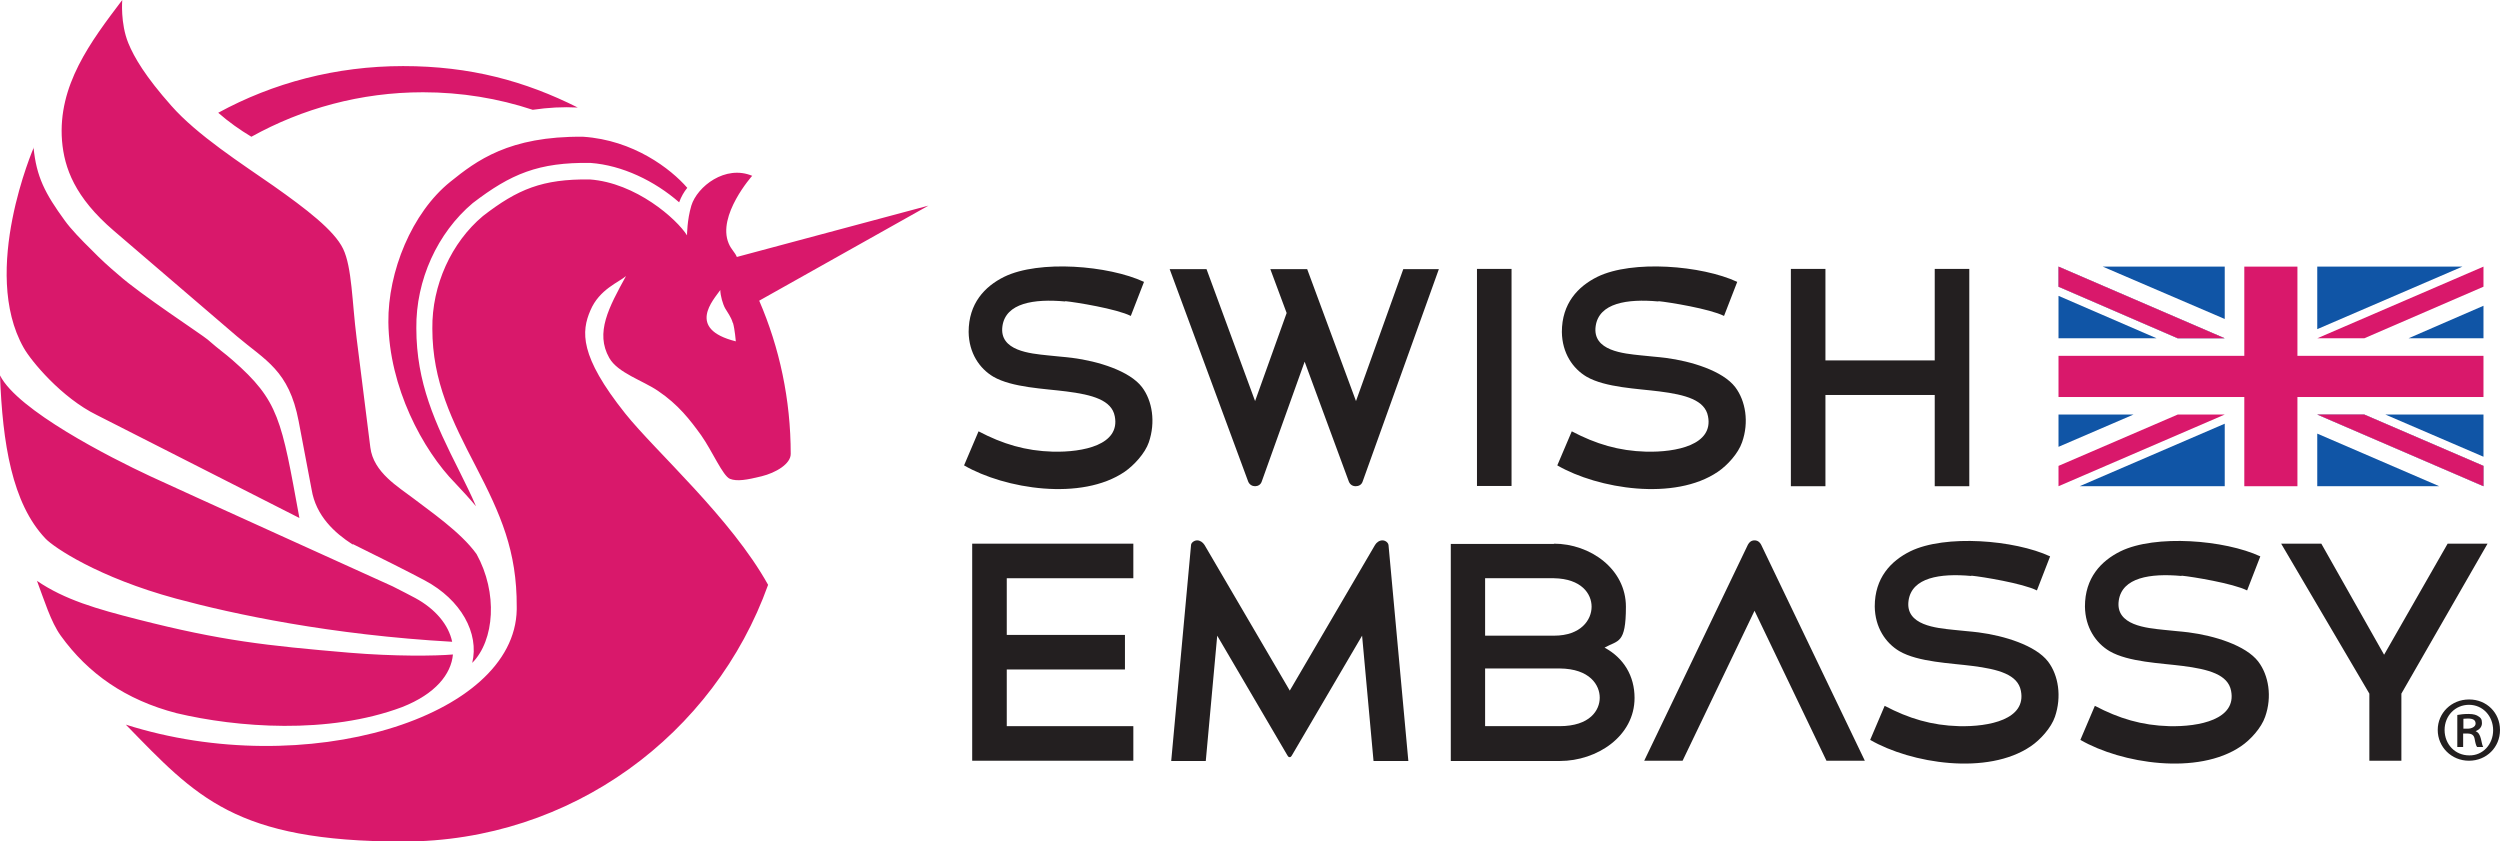<svg viewBox="0 0 983.6 331" version="1.1" xmlns="http://www.w3.org/2000/svg" data-sanitized-data-name="Layer 1" data-name="Layer 1" id="Layer_1">
  <defs>
    <style>
      .cls-1 {
        fill: #d9186b;
      }

      .cls-1, .cls-2, .cls-3, .cls-4, .cls-5 {
        stroke-width: 0px;
      }

      .cls-2 {
        fill: #1055a6;
      }

      .cls-3 {
        fill: #e9e7e6;
      }

      .cls-4 {
        fill-rule: evenodd;
      }

      .cls-4, .cls-5 {
        fill: #231f20;
      }
    </style>
  </defs>
  <path d="M419,118.6c-12.2-1.1-23.3.6-24.6,9.7-1.4,9.8,11.1,10.8,17.7,11.5,3.3.4,6.7.6,9.8,1,10.1,1.3,22.5,5.1,27.4,11.5,4.1,5.4,5.4,13.8,2.7,21.7-1.5,4.4-5.9,9.1-9.5,11.6-17,11.6-47.1,6.8-63.2-2.5l5.7-13.4c9.5,5,18.5,7.7,29.2,8,12,.3,26.6-2.7,24.4-13.9-1.2-6.4-8.8-8.5-19.1-9.8-8.5-1.1-21.3-1.5-28.7-5.8-5.4-3.2-9.6-9.3-9.7-17.6,0-11.2,6.3-17.9,14-21.7,13.7-6.7,41-4.5,55,2l-5.2,13.4c-5.6-2.8-21.6-5.4-25.7-5.8h0Z" class="cls-5"></path>
  <rect height="85.4" width="13.6" y="105.8" x="581.1" class="cls-5"></rect>
  <polygon points="761.2 155.4 718.2 155.4 718.2 191.3 704.6 191.3 704.6 105.8 718.2 105.8 718.2 141.8 761.2 141.8 761.2 105.8 774.8 105.8 774.8 191.3 761.2 191.3 761.2 155.4" class="cls-5"></polygon>
  <path d="M652.4,118.6c-12.2-1.1-23.3.6-24.6,9.7-1.4,9.8,11.1,10.8,17.7,11.5,3.3.4,6.7.6,9.8,1,10.1,1.3,22.5,5.1,27.4,11.5,4.1,5.4,5.5,13.8,2.7,21.7-1.5,4.4-5.8,9.1-9.5,11.6-17,11.6-47.1,6.8-63.2-2.5l5.7-13.4c9.5,5,18.5,7.7,29.2,8,12,.3,26.6-2.7,24.4-13.9-1.2-6.4-8.8-8.5-19.1-9.8-8.5-1.1-21.3-1.5-28.7-5.8-5.4-3.2-9.6-9.3-9.7-17.6,0-11.2,6.3-17.9,14-21.7,13.7-6.7,41-4.5,55,2l-5.2,13.4c-5.6-2.8-21.6-5.4-25.7-5.8h0Z" class="cls-5"></path>
  <path d="M506.2,123.1l-6.4-17.2h14.5l19.2,51.9,18.6-51.9h14l-30,83.6c-.4,1.2-1.5,1.8-2.7,1.8s-2.2-.6-2.7-1.8l-17.4-47.2-16.9,47.2c-.4,1.2-1.5,1.8-2.6,1.8s-2.2-.6-2.7-1.8l-30.9-83.6h14.5l19.1,51.9,12.4-34.6h0Z" class="cls-5"></path>
  <path d="M775.5,226.6c-12.2-1.1-23.3.6-24.6,9.7-1.4,9.8,11.1,10.8,17.7,11.5,3.3.4,6.7.6,9.8,1,10.1,1.3,22.5,5.1,27.4,11.5,4.1,5.4,5.4,13.8,2.7,21.7-1.5,4.4-5.8,9.1-9.5,11.6-17,11.6-47.1,6.8-63.2-2.5l5.7-13.4c9.5,5,18.5,7.7,29.2,8,12,.3,26.6-2.7,24.4-13.9-1.2-6.4-8.8-8.5-19.1-9.8-8.5-1.1-21.3-1.5-28.7-5.8-5.4-3.2-9.6-9.3-9.7-17.6,0-11.2,6.3-17.9,14-21.7,13.7-6.7,41-4.5,55,2l-5.2,13.4c-5.6-2.8-21.6-5.4-25.7-5.8h0Z" class="cls-5"></path>
  <path d="M858.2,226.6c-12.2-1.1-23.3.6-24.6,9.7-1.4,9.8,11.1,10.8,17.7,11.5,3.3.4,6.7.6,9.8,1,10.1,1.3,22.5,5.1,27.4,11.5,4.1,5.4,5.5,13.8,2.7,21.7-1.5,4.4-5.8,9.1-9.5,11.6-17,11.6-47.1,6.8-63.2-2.5l5.7-13.4c9.5,5,18.5,7.7,29.2,8,12,.3,26.6-2.7,24.4-13.9-1.2-6.4-8.8-8.5-19.1-9.8-8.5-1.1-21.3-1.5-28.7-5.8-5.4-3.2-9.6-9.3-9.7-17.6,0-11.2,6.3-17.9,14-21.7,13.7-6.7,41-4.5,55,2l-5.2,13.4c-5.6-2.8-21.6-5.4-25.7-5.8h0Z" class="cls-5"></path>
  <polygon points="445.9 213.9 445.9 227.5 396.1 227.5 396.1 249.8 442.6 249.8 442.6 263.4 396.1 263.4 396.1 285.7 445.9 285.7 445.9 299.3 382.5 299.3 382.5 213.9 445.9 213.9" class="cls-5"></polygon>
  <polygon points="944.8 272.9 944.8 299.3 932.2 299.3 932.2 272.9 897.5 213.9 913.3 213.9 938 257.6 963 213.9 978.7 213.9 944.8 272.9" class="cls-5"></polygon>
  <path d="M611.4,250.1c10.7,0,14.8-6.3,14.8-11.4s-4-11-14.8-11.2h-27.1v22.6h27.1ZM584.3,263.1v22.6h29.3c12,0,15.8-6.3,15.8-11.2s-3.8-11.4-15.8-11.5h-29.3ZM611.3,213.9c14.4,0,28.4,10,28.4,24.8s-3.1,13.1-8.4,16.1c7.6,4.1,11.8,11.2,11.8,19.8,0,15-14.7,24.8-29.4,24.8h-42.9v-85.4h40.7Z" class="cls-5"></path>
  <path d="M687.7,214.3c.5-1,1.4-1.7,2.6-1.7s2.1.7,2.6,1.7l40.8,85h-15.1l-28.3-59-28.3,59h-15.1l40.8-85h0Z" class="cls-5"></path>
  <path d="M507.4,271.8l33.6-57.4c.6-1,1.7-1.8,2.9-1.8s2.3.9,2.4,1.9l7.8,84.9h-13.7l-4.5-49.3-27.5,46.9c-.4.7-.6.9-1,.9s-.6-.2-1-.9l-27.5-46.9-4.5,49.3h-13.6l7.8-84.9c0-1,1.3-1.9,2.4-1.9s2.2.7,2.9,1.8l33.6,57.4h0Z" class="cls-5"></path>
  <path d="M969.2,288.6h1.5c1.8,0,2.6.6,2.9,2,.3,1.7.6,2.9,1,3.3h2.4c-.3-.5-.5-1.2-.9-3.2-.4-1.6-1-2.6-2.1-3h0c1.4-.6,2.5-1.6,2.5-3.2s-.5-2.1-1.3-2.6c-.8-.6-1.9-1-4-1s-3.1.2-4.4.4v12.6h2.3v-5.3h0ZM969.2,282.8c.4,0,.9-.1,1.8-.1,2.3,0,3,.8,3,2s-1.5,2-3.2,2h-1.6v-3.9h0ZM971.4,275.2c-6.9,0-12.3,5.3-12.3,12s5.4,12.1,12.3,12.1,12.2-5.3,12.2-12.1-5.3-12-12.1-12h0ZM971.4,277.3c5.5,0,9.5,4.5,9.5,10s-4,10-9.4,9.9c-5.6,0-9.7-4.4-9.7-10s4.2-9.9,9.6-9.9h0,0Z" class="cls-4"></path>
  <path d="M85.8,44.4c21.6-11.8,46.4-18.4,72.8-18.4s48,5.9,68.7,16.3c-5.8-.3-11.6,0-17.7.9-13.6-4.5-28.1-6.9-43.2-6.9-24.5,0-47.5,6.4-67.5,17.5-4.5-2.7-8.9-5.8-13-9.4h0ZM288.3,127c-.7-2.4-2.1-4.1-3-5.7s-1.9-5-1.9-7.2c-2.7,3.9-13.5,15.3,6.1,20.2,0,0-.4-4.8-1.1-7.2h0ZM296,69.1s-14,15.7-9.3,26.7c1,2.4,2.5,3.5,3.2,5.3l75.4-20.2-66.6,37.4c8,18.5,12.4,38.9,12.4,60.3,0,3.9-5.8,7.4-11.5,8.8-5.7,1.4-9.6,2.1-12.4,1s-7-11-11.3-17.1c-4.4-6.1-9-12.1-17-17.5-6-4.1-15.9-7.1-19.2-13-5.6-9.9-.2-19.8,6.6-32.2-2.7,2.4-10.5,5.2-14,13.5-3.6,8.3-4.4,17.9,13.7,40.6,11.9,14.9,41.6,41.1,56.2,67.4-21.1,58.9-77.4,101-143.6,101s-81.4-17.6-109.1-46c70.4,22.4,153.1-2.5,153.8-45.3v-1.1c.1-21.9-6.3-36.3-16.1-55.2-9.3-17.9-17.1-33.4-17.1-54.2-.2-17.1,7.5-33.9,19.9-44.3,13.7-10.6,23.4-14.6,42-14.4,18.2,1.3,34.3,15.6,38.3,22,0,0,0-6,1.7-11.7,2.3-7.5,13.4-16.2,24-11.7h0ZM187.2,199.1c-2.4-2.9-5.1-5.8-8-8.9-13-13.2-26.1-38-26.4-63.4-.2-19.9,9.2-43.1,24.4-55.3,10.2-8.2,23-18,52.2-17.7,19.8,1.3,34.5,12.6,41,20.1-1.3,1.6-2.4,3.5-3.2,5.7-9.6-8.4-22.4-14.6-34.9-15.5-20.4-.3-31.3,4.3-46.3,15.8-13.9,11.7-22.4,30.3-22.2,49.2,0,21.5,7.4,37.4,16.8,56,2.4,4.9,4.7,9.4,6.6,13.9h0ZM13.2,58c1.1,11.5,4.5,18.1,12.3,28.8,2.3,3.2,6.2,7.3,10.8,11.8,3.2,3.3,6.6,6.4,10.4,9.6,8.5,7.6,32.8,23.5,35,25.4,4.8,4.2,6.5,5.2,9.8,8.1,18.3,16,19.2,23.3,26.3,62.1l-79.7-40.5c-13.9-6.8-25.9-21.3-28.8-26.5-17.1-30.2,4-78.8,4-78.8h0ZM14.5,228.5c11,7.5,23.6,11.1,39.7,15.2,32.9,8.4,50.4,10.3,83.2,13.1,18.1,1.5,33.8,1.3,40.8.7-.7,7.7-6.8,15.5-20,20.7-29.1,10.9-65.1,8-88.7,2.4-20-5.2-34.8-15.5-45.6-30.5-3.9-5.4-6.5-14-9.4-21.7h0ZM138.7,214.2c-7-4.5-14.4-11.2-16.1-21.6l-5.1-26.9c-3.8-20-13.1-23.9-24.3-33.4l-48.4-41.5c-15.4-13.2-19.5-24.7-20.4-35.4C22.7,33.6,35.6,16.5,48.1,0c0,0-.8,9.2,2.4,17,2.3,5.6,6.7,13.1,16.9,24.6,10.2,11.6,27.7,22.8,40.3,31.6,12.6,8.9,23.8,17.4,27.3,24.7s3.5,20.9,5.3,35.1l5.4,43c1.2,9.9,11.1,15.6,17.1,20.2,5.9,4.6,18.5,13.1,24.7,21.8,8.4,15.2,7.1,33.9-1.7,42.8,2.8-11.7-4.4-24.8-18.6-32.4-5.2-2.8-17.9-9.2-28.3-14.3h0ZM59.2,187.4c7.2,3.4,95.3,43.3,95.3,43.3,3.7,1.9,6.9,3.5,8.9,4.6,7.9,4.3,13.1,10.5,14.5,17.2-47.7-2.7-85.8-10.8-108.7-17-30.6-8.3-48.1-20.2-51.3-23.6C4.7,198,1,174.3,0,147.7c6.9,13.7,43.1,32.2,59.2,39.7h0Z" class="cls-1"></path>
  <polygon points="903.9 104.9 883 104.9 883 140 809.9 140 809.9 156.2 883 156.2 883 191.3 903.9 191.3 903.9 156.2 977.1 156.2 977.1 140 903.9 140 903.9 104.9 903.9 104.9" class="cls-1"></polygon>
  <polygon points="938.5 163.1 977.1 179.7 977.1 163.1 938.5 163.1 938.5 163.1" class="cls-2"></polygon>
  <polygon points="911.7 163.1 977.1 191.3 977.1 183.3 930.2 163.1 911.7 163.1 911.7 163.1" class="cls-2"></polygon>
  <polygon points="959.7 191.3 911.7 170.6 911.7 191.3 959.7 191.3 959.7 191.3" class="cls-2"></polygon>
  <polygon points="911.7 163.1 977.1 191.3 977.1 183.3 930.2 163.1 911.7 163.1 911.7 163.1" class="cls-3"></polygon>
  <polygon points="911.7 163.1 977.1 191.3 977.1 183.3 930.2 163.1 911.7 163.1 911.7 163.1" class="cls-1"></polygon>
  <polygon points="839.4 163.1 809.9 175.8 809.9 163.1 839.4 163.1 839.4 163.1" class="cls-2"></polygon>
  <polygon points="875.3 166.7 875.3 191.3 818.2 191.3 875.3 166.7 875.3 166.7" class="cls-2"></polygon>
  <polygon points="856.8 163.1 809.9 183.3 809.9 191.3 809.9 191.3 875.3 163.1 856.8 163.1 856.8 163.1" class="cls-1"></polygon>
  <polygon points="848.5 133.1 809.9 116.4 809.9 133.1 848.5 133.1 848.5 133.1" class="cls-2"></polygon>
  <polygon points="875.3 133.1 809.9 104.9 809.9 112.8 856.8 133.1 875.3 133.1 875.3 133.1" class="cls-2"></polygon>
  <polygon points="827.3 104.9 875.3 125.5 875.3 104.9 827.3 104.9 827.3 104.9" class="cls-2"></polygon>
  <polygon points="875.3 133.1 809.9 104.9 809.9 112.8 856.8 133.1 875.3 133.1 875.3 133.1" class="cls-3"></polygon>
  <polygon points="875.3 133.1 809.9 104.9 809.9 112.8 856.8 133.1 875.3 133.1 875.3 133.1" class="cls-1"></polygon>
  <polygon points="947.6 133.1 977.1 120.3 977.1 133.1 947.6 133.1 947.6 133.1" class="cls-2"></polygon>
  <polygon points="911.7 129.5 911.7 104.9 968.8 104.9 911.7 129.5 911.7 129.5" class="cls-2"></polygon>
  <polygon points="930.2 133.1 977.1 112.8 977.1 104.9 977.1 104.9 911.7 133.1 930.2 133.1 930.2 133.1" class="cls-1"></polygon>
</svg>